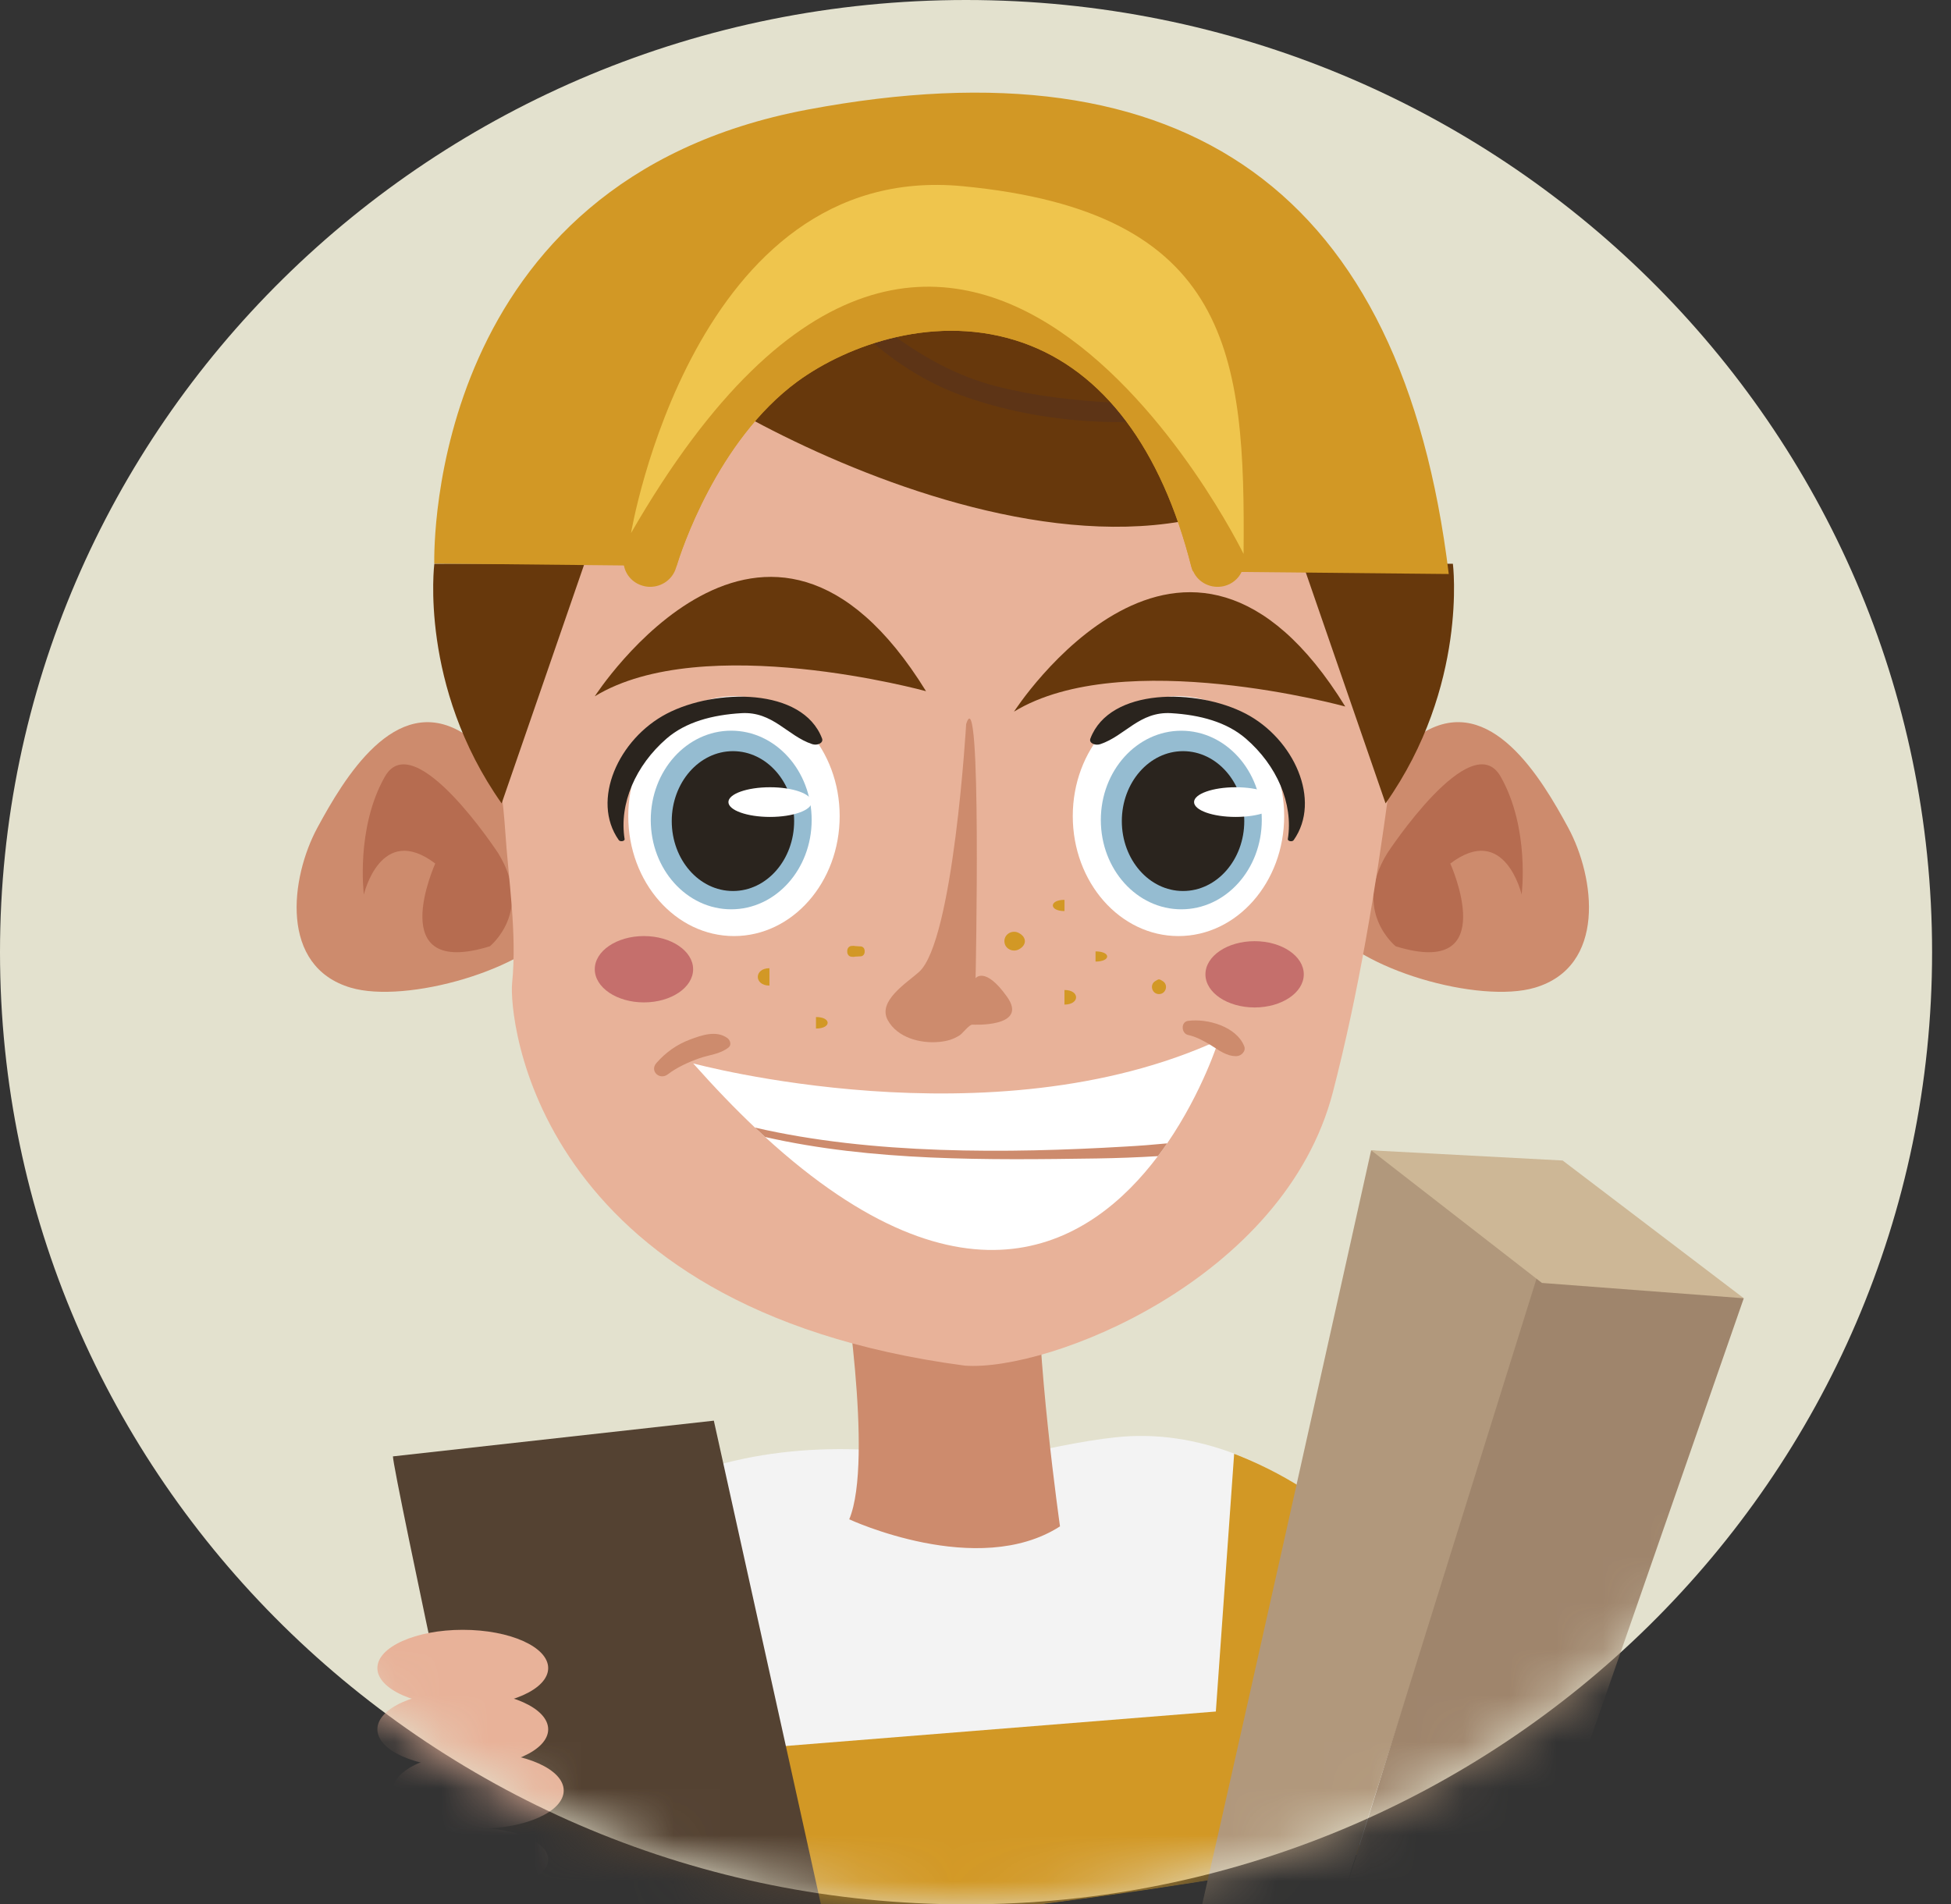 <svg width="42" height="41" viewBox="0 0 42 41" fill="none" xmlns="http://www.w3.org/2000/svg">
<rect x="0" y="0" width="42" height="41" fill="#333333" stroke="none"/>
<path d="M41.593 20.5C41.593 31.822 32.283 41 20.797 41C9.311 41 0 31.822 0 20.5C0 9.178 9.311 0 20.797 0C32.283 0 41.593 9.178 41.593 20.5Z" fill="#E3E1CE"/>
<mask id="mask0_33_2008" style="mask-type:luminance" maskUnits="userSpaceOnUse" x="0" y="0" width="42" height="41">
<path d="M41.596 20.5C41.596 31.822 32.285 41 20.799 41C9.314 41 0.003 31.822 0.003 20.5C0.003 9.178 9.314 0 20.799 0C32.285 0 41.596 9.178 41.596 20.5Z" fill="white"/>
</mask>
<g mask="url(#mask0_33_2008)">
<path d="M32.875 39.204C32.875 39.204 31.451 39.517 29.292 39.912C25.11 40.68 18.181 41.761 13.545 41.474C11.195 41.329 9.437 40.831 8.919 39.77C8.842 39.609 9.056 39.055 9.096 38.901C9.27 38.205 9.517 37.53 9.821 36.88C10.406 35.635 11.192 34.337 12.218 33.346C12.556 33.019 12.92 32.729 13.308 32.479C13.969 32.06 14.675 31.754 15.41 31.553C16.463 31.254 17.573 31.158 18.689 31.214C18.689 31.214 21.671 31.356 21.677 31.356C22.453 31.221 23.238 31.026 24.02 30.944C24.906 30.848 25.769 30.993 26.581 31.3C27.57 31.679 28.486 32.308 29.292 33.059C30.318 34.015 31.16 35.168 31.738 36.268C31.872 36.518 32.938 39.191 32.875 39.204Z" fill="#F3F3F3"/>
<path d="M18.128 27.253C18.128 27.253 18.82 31.421 18.282 32.71C18.282 32.71 21.05 33.999 22.819 32.862C22.819 32.862 22.281 29.072 22.358 27.177L18.128 27.253Z" fill="#CD8B6D"/>
<path d="M29.264 33.059V39.912C25.253 40.68 18.168 41.761 13.532 41.474L12.212 33.346C12.55 33.019 12.918 32.729 13.305 32.479C13.967 32.061 14.674 31.754 15.409 31.553L16.59 37.616L26.174 36.848L26.568 31.299C27.557 31.679 28.596 32.308 29.264 33.059Z" fill="#D29825"/>
<path d="M8.459 31.355C8.459 31.685 10.688 42.008 10.688 42.008L18.041 42.667L15.367 30.586L8.459 31.355Z" fill="#544232"/>
<path d="M9.962 36.736C10.978 36.736 11.801 36.368 11.801 35.913C11.801 35.458 10.978 35.089 9.962 35.089C8.947 35.089 8.124 35.458 8.124 35.913C8.124 36.368 8.947 36.736 9.962 36.736Z" fill="#E8B299"/>
<path d="M9.962 38.054C10.978 38.054 11.801 37.686 11.801 37.231C11.801 36.776 10.978 36.407 9.962 36.407C8.947 36.407 8.124 36.776 8.124 37.231C8.124 37.686 8.947 38.054 9.962 38.054Z" fill="#E8B299"/>
<path d="M10.296 39.372C11.312 39.372 12.135 39.004 12.135 38.549C12.135 38.094 11.312 37.725 10.296 37.725C9.281 37.725 8.458 38.094 8.458 38.549C8.458 39.004 9.281 39.372 10.296 39.372Z" fill="#E8B299"/>
<path d="M11.801 40.036C11.801 40.409 11.128 40.71 10.297 40.71C9.466 40.71 8.793 40.409 8.793 40.036C8.793 39.664 9.466 39.362 10.297 39.362C11.128 39.362 11.801 39.664 11.801 40.036Z" fill="#E8B299"/>
<path d="M11.971 19.344C11.395 18.235 11.133 16.477 9.944 15.769C8.503 14.91 7.407 16.758 6.833 17.819C6.252 18.894 6.008 20.81 7.553 21.265C8.74 21.615 11.365 20.882 12.073 19.85L11.971 19.344Z" fill="#CD8B6D"/>
<path d="M10.725 18.369C10.725 18.369 8.918 15.607 8.285 16.721C7.653 17.835 7.833 19.259 7.833 19.259C7.833 19.259 8.195 17.701 9.37 18.591C9.37 18.591 8.24 21.085 10.545 20.373C10.545 20.373 11.493 19.616 10.725 18.369Z" fill="#B66C50"/>
<path d="M28.621 19.344C29.197 18.235 29.459 16.477 30.648 15.768C32.089 14.91 33.185 16.758 33.759 17.819C34.34 18.893 34.584 20.81 33.039 21.265C31.853 21.615 29.227 20.882 28.519 19.85L28.621 19.344Z" fill="#CD8B6D"/>
<path d="M29.865 18.369C29.865 18.369 31.673 15.607 32.305 16.72C32.938 17.834 32.757 19.259 32.757 19.259C32.757 19.259 32.396 17.7 31.221 18.592C31.221 18.592 32.35 21.085 30.046 20.373C30.046 20.373 29.098 19.616 29.865 18.369Z" fill="#B66C50"/>
<path d="M30.03 15.946C29.996 16.288 29.953 16.631 29.906 16.974C29.609 19.168 29.251 21.356 28.696 23.504C27.653 27.547 22.576 29.537 20.768 29.401C11.442 28.166 10.957 21.856 11.024 21.171C11.134 20.097 10.944 18.934 10.874 17.863C10.837 17.293 10.75 16.706 10.67 16.123C10.63 15.823 10.59 15.52 10.556 15.22C10.483 14.522 10.456 13.827 10.566 13.152C10.573 13.105 10.583 13.059 10.59 13.013C10.764 12.034 11.084 11.026 11.462 10.117C12.645 7.277 15.035 4.1 18.455 4.038C19.253 4.022 20.066 4.156 20.855 4.397C21.998 4.737 24.782 4.43 25.748 5.003C27.897 6.285 28.362 8.595 29.435 10.928C29.776 11.672 29.966 12.417 30.057 13.174C30.167 14.084 30.13 15.007 30.03 15.946Z" fill="#E8B299"/>
<path d="M20.799 15.588C20.799 15.588 20.528 20.259 19.784 20.926C19.515 21.166 18.887 21.552 19.111 21.963C19.318 22.341 19.813 22.471 20.219 22.432C20.391 22.415 20.52 22.378 20.663 22.287C20.719 22.252 20.865 22.056 20.934 22.06C20.934 22.06 22.153 22.127 21.679 21.46C21.205 20.793 21.002 21.06 21.002 21.06C21.002 21.06 21.137 14.521 20.799 15.588Z" fill="#CD8B6D"/>
<path d="M27.645 17.57C27.645 18.997 26.626 20.153 25.369 20.153C24.112 20.153 23.094 18.997 23.094 17.57C23.094 16.144 24.112 14.988 25.369 14.988C26.627 14.988 27.645 16.144 27.645 17.57Z" fill="white"/>
<path d="M27.163 17.654C27.163 18.717 26.387 19.577 25.431 19.577C24.474 19.577 23.698 18.717 23.698 17.654C23.698 16.593 24.474 15.732 25.431 15.732C26.387 15.732 27.163 16.593 27.163 17.654Z" fill="#95BCD1"/>
<path d="M26.786 17.678C26.786 18.509 26.196 19.183 25.468 19.183C24.74 19.183 24.15 18.509 24.15 17.678C24.15 16.847 24.741 16.172 25.468 16.172C26.196 16.172 26.786 16.846 26.786 17.678Z" fill="#2A241E"/>
<path d="M27.497 17.268C27.497 17.445 27.096 17.588 26.601 17.588C26.106 17.588 25.705 17.445 25.705 17.268C25.705 17.092 26.107 16.949 26.601 16.949C27.096 16.949 27.497 17.092 27.497 17.268Z" fill="white"/>
<path d="M26.815 15.364C27.856 15.906 28.454 17.232 27.849 18.088C27.82 18.13 27.716 18.112 27.724 18.063C27.845 17.302 27.488 16.479 26.819 15.901C26.404 15.543 25.832 15.391 25.21 15.354C24.529 15.315 24.222 15.841 23.687 16.021C23.576 16.059 23.436 15.998 23.473 15.901C23.89 14.8 25.767 14.818 26.815 15.364Z" fill="#2A241E"/>
<path d="M13.525 17.57C13.525 18.996 14.544 20.153 15.801 20.153C17.058 20.153 18.076 18.996 18.076 17.57C18.076 16.144 17.058 14.988 15.801 14.988C14.544 14.988 13.525 16.144 13.525 17.57Z" fill="white"/>
<path d="M17.473 17.654C17.473 18.716 16.698 19.577 15.741 19.577C14.785 19.577 14.009 18.716 14.009 17.654C14.009 16.593 14.785 15.731 15.741 15.731C16.697 15.731 17.473 16.593 17.473 17.654Z" fill="#95BCD1"/>
<path d="M17.096 17.677C17.096 18.509 16.507 19.183 15.779 19.183C15.05 19.183 14.461 18.509 14.461 17.677C14.461 16.847 15.051 16.172 15.779 16.172C16.507 16.172 17.096 16.846 17.096 17.677Z" fill="#2A241E"/>
<path d="M17.473 17.268C17.473 17.444 17.072 17.588 16.576 17.588C16.082 17.588 15.681 17.444 15.681 17.268C15.681 17.092 16.082 16.949 16.576 16.949C17.072 16.949 17.473 17.092 17.473 17.268Z" fill="white"/>
<path d="M14.355 15.364C13.314 15.906 12.716 17.232 13.321 18.087C13.35 18.129 13.455 18.112 13.446 18.063C13.325 17.302 13.682 16.479 14.351 15.9C14.765 15.542 15.338 15.391 15.96 15.354C16.64 15.314 16.947 15.841 17.482 16.02C17.593 16.058 17.733 15.997 17.697 15.9C17.279 14.799 15.404 14.818 14.355 15.364Z" fill="#2A241E"/>
<path d="M12.804 14.991C12.804 14.991 16.48 9.28 19.935 14.881C19.935 14.881 15.143 13.563 12.804 14.991Z" fill="#67380C"/>
<path d="M21.829 15.321C21.829 15.321 25.506 9.61 28.96 15.211C28.96 15.211 24.169 13.893 21.829 15.321Z" fill="#67380C"/>
<path d="M26.234 22.395C26.234 22.395 25.893 23.497 25.126 24.616C25.066 24.705 24.998 24.798 24.927 24.891C23.502 26.785 20.817 28.456 16.471 24.479C16.397 24.412 16.326 24.346 16.252 24.276C15.823 23.87 15.381 23.41 14.922 22.894C14.922 22.894 21.337 24.642 26.234 22.395Z" fill="white"/>
<path d="M25.126 24.616C25.066 24.705 24.998 24.798 24.927 24.891C24.488 24.918 24.049 24.934 23.61 24.941C21.266 24.975 18.781 25.004 16.472 24.479C16.397 24.412 16.326 24.346 16.252 24.276C18.764 24.858 21.689 24.835 24.224 24.685C24.525 24.669 24.826 24.645 25.126 24.616Z" fill="#CD8B6D"/>
<path d="M15.656 22.347C15.418 22.177 15.104 22.287 14.856 22.38C14.569 22.487 14.33 22.659 14.13 22.887C13.98 23.058 14.201 23.264 14.376 23.13C14.574 22.978 14.818 22.868 15.053 22.785C15.27 22.708 15.497 22.698 15.683 22.552C15.755 22.495 15.719 22.391 15.656 22.347Z" fill="#CD8B6D"/>
<path d="M26.785 22.525C26.619 22.102 25.993 21.922 25.575 21.979C25.416 22.001 25.429 22.249 25.575 22.282C25.75 22.32 25.911 22.408 26.063 22.5C26.238 22.607 26.404 22.744 26.62 22.738C26.722 22.735 26.827 22.631 26.785 22.525Z" fill="#CD8B6D"/>
<path opacity="0.5" d="M14.921 20.867C14.921 21.261 14.447 21.581 13.862 21.581C13.278 21.581 12.804 21.261 12.804 20.867C12.804 20.473 13.278 20.153 13.862 20.153C14.447 20.153 14.921 20.473 14.921 20.867Z" fill="#A22D40"/>
<path opacity="0.5" d="M28.067 20.977C28.067 21.371 27.593 21.69 27.009 21.69C26.424 21.69 25.95 21.371 25.95 20.977C25.95 20.582 26.424 20.263 27.009 20.263C27.593 20.263 28.067 20.582 28.067 20.977Z" fill="#A22D40"/>
<path d="M16.564 20.845C16.23 20.845 16.23 21.219 16.564 21.219V20.845Z" fill="#D29825"/>
<path d="M17.566 21.896V22.144C17.901 22.144 17.901 21.896 17.566 21.896Z" fill="#D29825"/>
<path d="M18.51 20.375C18.475 20.373 18.439 20.37 18.404 20.368C18.395 20.367 18.387 20.363 18.376 20.364C18.368 20.364 18.36 20.365 18.353 20.365C18.273 20.36 18.236 20.422 18.239 20.482C18.236 20.543 18.273 20.604 18.353 20.599C18.36 20.599 18.368 20.6 18.376 20.601C18.387 20.601 18.395 20.598 18.404 20.596C18.439 20.594 18.475 20.592 18.51 20.59C18.583 20.594 18.617 20.538 18.614 20.482C18.617 20.427 18.583 20.37 18.51 20.375Z" fill="#D29825"/>
<path d="M22.916 19.373C22.581 19.373 22.581 19.615 22.916 19.615V19.373Z" fill="#D29825"/>
<path d="M21.934 20.087C21.797 20.013 21.622 20.104 21.622 20.263C21.622 20.421 21.797 20.512 21.934 20.439C22.106 20.348 22.106 20.178 21.934 20.087Z" fill="#D29825"/>
<path d="M22.915 21.314V21.628C23.249 21.628 23.249 21.314 22.915 21.314Z" fill="#D29825"/>
<path d="M25.027 21.121C25.011 21.112 24.995 21.102 24.979 21.093C24.961 21.083 24.939 21.083 24.921 21.093C24.905 21.102 24.889 21.112 24.872 21.121C24.741 21.197 24.797 21.402 24.95 21.402C25.103 21.402 25.159 21.197 25.027 21.121Z" fill="#D29825"/>
<path d="M23.584 20.483V20.702C23.918 20.702 23.918 20.483 23.584 20.483Z" fill="#D29825"/>
<path d="M9.35 12.137C9.35 12.137 9.017 14.771 10.799 17.297L12.582 12.135L9.35 12.137Z" fill="#67380C"/>
<path d="M31.277 12.137C31.277 12.137 31.61 14.771 29.828 17.297L28.045 12.135L31.277 12.137Z" fill="#67380C"/>
<path d="M14.141 7.63C13.89 7.939 23.832 14.224 28.513 9.723C28.513 9.723 20.83 -0.604 14.141 7.63Z" fill="#67380C"/>
<path d="M26.397 8.752C24.737 8.684 23.096 8.734 21.473 8.323C19.684 7.871 18.409 6.563 17.108 5.367C17.014 5.28 16.883 5.411 16.968 5.505C18.106 6.779 19.136 7.98 20.825 8.558C22.669 9.19 24.503 9.182 26.421 8.926C26.526 8.913 26.493 8.756 26.397 8.752Z" fill="#5D3416"/>
<path d="M31.188 12.358L26.725 12.314L25.682 12.3C25.665 12.27 25.656 12.238 25.646 12.204C25.002 9.658 23.749 7.99 22.021 7.38C20.169 6.727 18.251 7.421 17.167 8.211C15.428 9.486 14.652 11.891 14.562 12.187L13.429 12.174L9.348 12.132C9.348 11.803 9.227 3.895 17.384 2.36C25.543 0.824 30.185 4.121 31.188 12.358Z" fill="#D29825"/>
<path d="M26.729 12.312C26.659 12.46 26.525 12.575 26.351 12.618C26.074 12.684 25.796 12.546 25.686 12.299C25.669 12.269 25.659 12.236 25.649 12.203C25.004 9.656 23.75 7.989 22.022 7.379C20.171 6.727 18.252 7.422 17.169 8.213C15.431 9.488 14.655 11.893 14.565 12.19C14.559 12.206 14.555 12.219 14.555 12.219C14.482 12.47 14.251 12.634 13.997 12.634C13.947 12.634 13.893 12.628 13.84 12.612C13.623 12.552 13.472 12.381 13.432 12.177C13.412 12.091 13.415 11.999 13.439 11.91C13.476 11.788 14.321 8.882 16.48 7.297C17.791 6.338 20.127 5.505 22.41 6.305C23.881 6.822 25.833 8.219 26.772 11.926C26.806 12.061 26.789 12.196 26.729 12.312Z" fill="#D29825"/>
<path d="M13.585 11.476C13.585 11.476 14.922 3.459 20.716 4.008C26.509 4.558 26.81 7.653 26.771 11.926C26.771 11.926 20.604 -0.714 13.585 11.476Z" fill="#EFC54D"/>
<path d="M25.617 42.118C25.729 41.789 29.517 24.766 29.517 24.766L33.862 25.315L28.18 43.107L25.617 42.118Z" fill="#B1987C"/>
<path d="M37.539 27.951L33.528 26.084L28.18 43.217L32.191 43.326L37.539 27.951Z" fill="#9F856C"/>
<path d="M29.518 24.766L33.194 27.621L37.54 27.951L33.64 24.985L29.518 24.766Z" fill="#CDB796"/>
</g>
</svg>
